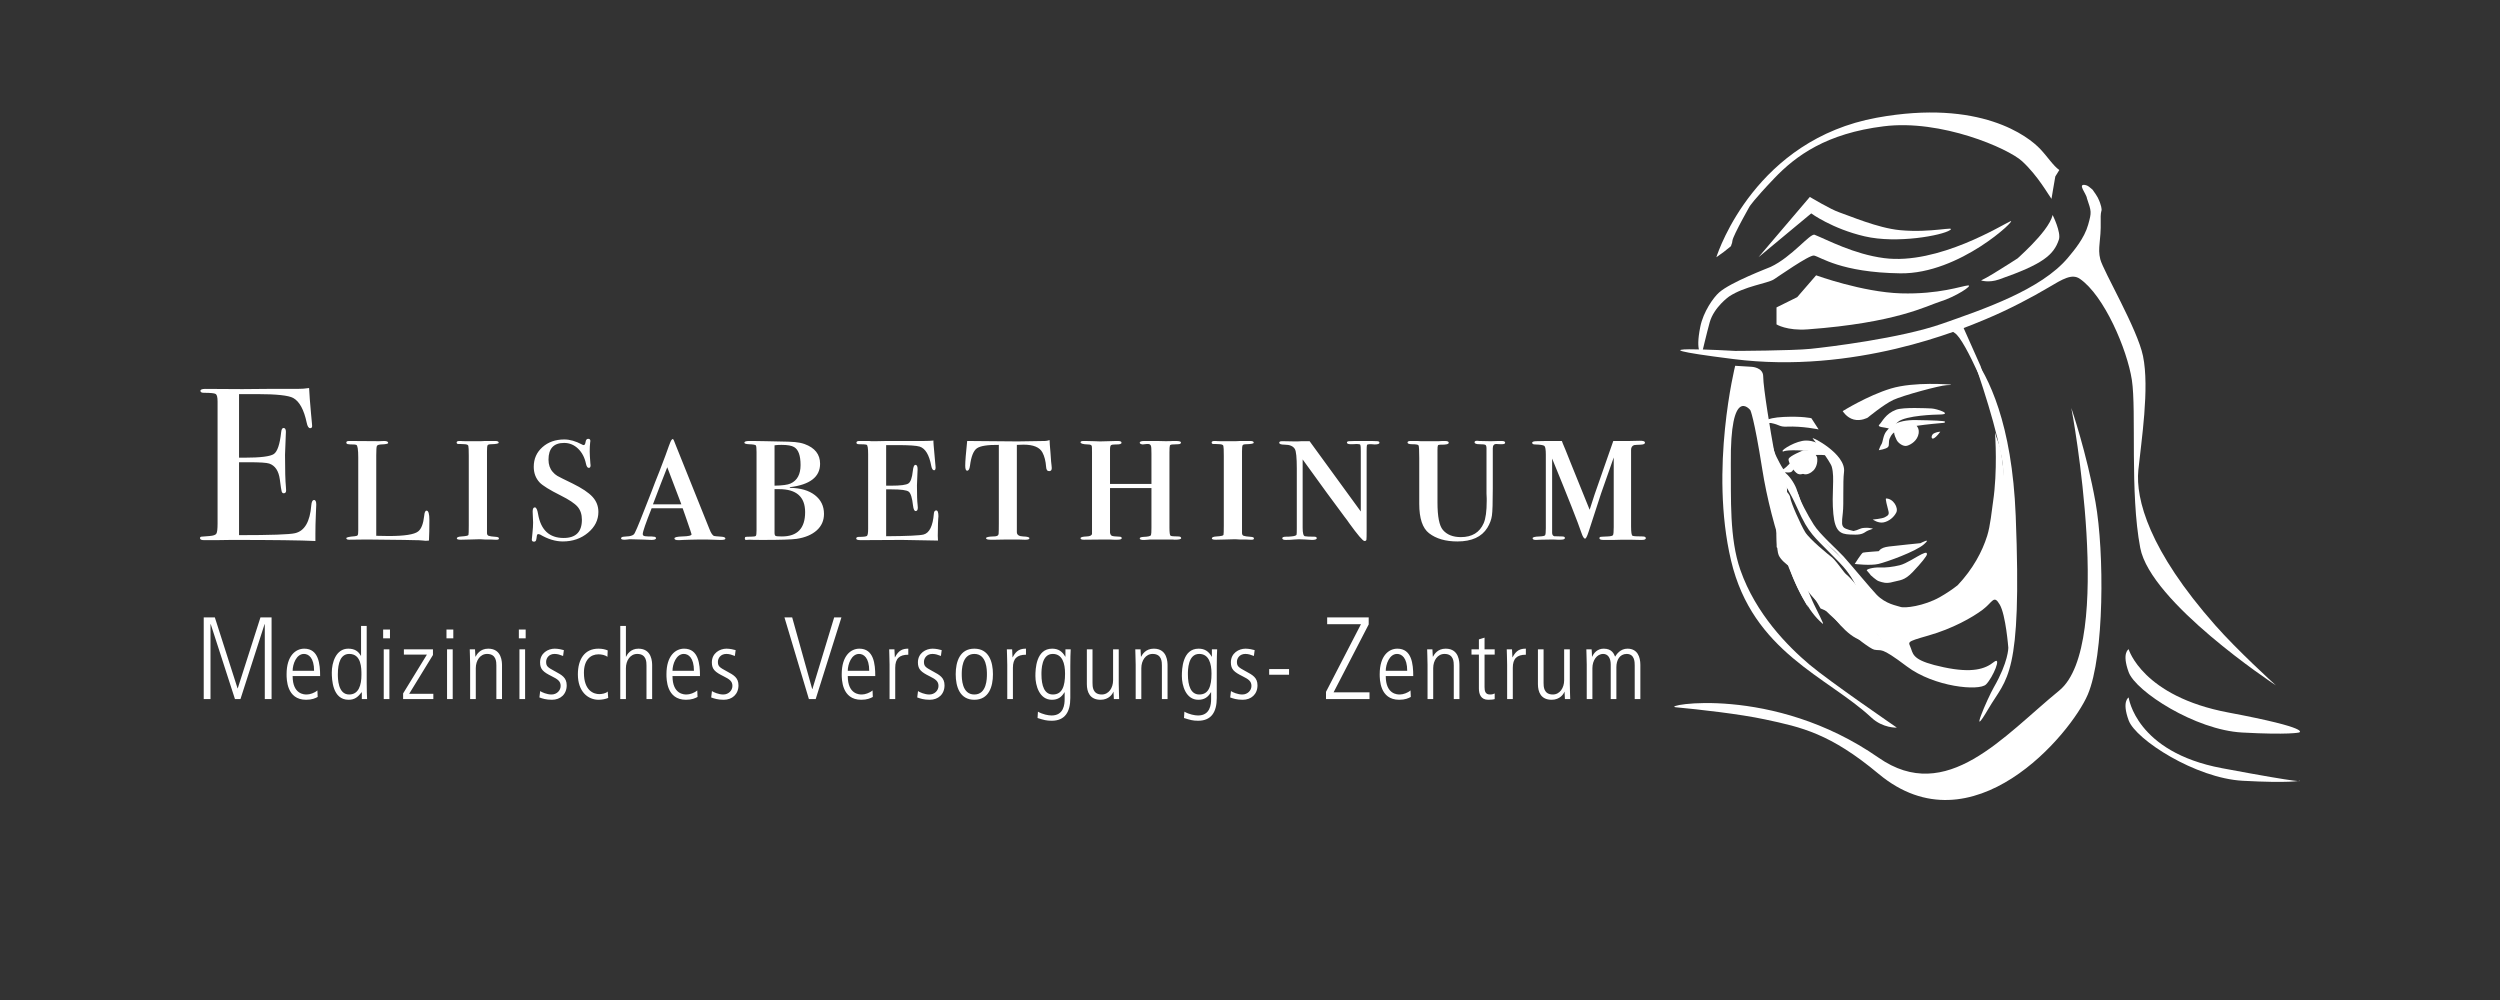 <?xml version="1.0" encoding="UTF-8"?> <svg xmlns="http://www.w3.org/2000/svg" width="200" height="80" viewBox="0 0 200 80" fill="none"><rect x="0" y="0" width="200" height="80" fill="#333333" stroke="none"/><path d="M160.243 41.85C160.189 42.07 160.13 42.291 160.05 42.507C159.81 43.646 159.51 44.859 158.888 45.858C156.283 50.002 152.603 49.739 151.248 49.277C150.577 49.048 149.853 47.91 148.984 46.797C148.955 46.722 148.664 46.414 148.652 46.388C148.553 46.154 147.016 44.263 146.732 44.041C146.446 43.814 145.111 42.613 144.692 41.997C144.313 41.448 144.055 41.004 143.888 40.602C143.848 40.502 143.695 40.181 143.536 39.866C143.377 39.551 143.205 39.24 143.132 39.161C142.964 38.84 142.82 38.591 142.726 38.431V38.423C142.527 38.203 142.321 37.976 142.148 37.72C142.035 37.559 141.856 37.424 141.75 37.13C141.75 37.117 141.743 37.109 141.737 37.09C141.411 36.004 141.185 34.295 141.159 34.088C141.226 34.241 141.703 35.334 141.948 36.118C142.029 36.379 142.187 36.702 142.367 37.03C142.414 37.109 142.453 37.19 142.5 37.271C142.619 37.478 142.74 37.673 142.851 37.84C142.86 37.847 142.86 37.855 142.866 37.861C143.218 38.156 143.637 38.773 143.783 39.309C143.969 40.013 144.612 41.205 145.098 41.97C145.582 42.742 146.938 43.927 147.475 44.51C148.006 45.093 149.713 47.145 150.119 47.566C150.869 48.344 151.773 48.451 152.012 48.545C152.364 48.686 153.924 48.48 155.18 47.775C155.724 47.466 156.198 47.145 156.615 46.816C157.837 45.522 158.581 44.122 158.974 42.868C159.232 42.045 159.339 40.843 159.445 40.133C159.81 37.673 159.623 34.905 159.596 34.59C159.697 35.026 159.99 35.614 160.069 36.031C160.063 36.145 160.136 36.501 160.136 36.501C160.136 36.501 160.681 39.951 160.243 41.85" fill="white"></path><path d="M146.454 36.309C146.454 36.309 145.228 36.083 143.936 36.031C142.461 35.97 142.683 36.228 142.605 36.083C142.545 35.973 143.686 35.248 144.484 35.244C145.701 35.236 146.454 36.309 146.454 36.309" fill="white"></path><path d="M145.272 36.397H145.259C145.305 36.464 145.366 36.547 145.372 36.608C145.439 37.054 145.265 37.445 145.079 37.634C144.893 37.824 144.535 38.041 144.243 37.904C144.083 37.83 143.81 37.498 143.65 37.234C143.531 37.476 143.418 37.732 143.238 37.778C143.071 37.824 142.845 37.785 142.693 37.763C142.646 37.673 142.65 37.665 142.603 37.574C143.028 37.339 143.391 36.789 143.804 36.48C144.249 36.14 144.78 36.004 145.305 36.019H145.338C145.605 36.034 146.063 36.041 146.395 36.162C146.495 36.199 146.588 36.252 146.655 36.312C146.655 36.321 146.661 36.321 146.661 36.321C146.669 36.328 146.675 36.336 146.682 36.343H146.69C146.768 36.419 146.847 36.486 146.935 36.547C146.475 36.449 145.864 36.367 145.272 36.397" fill="white"></path><path d="M146.417 49.014C146.417 49.014 147.767 50.97 148.925 51.221C150.084 51.474 150.786 51.456 150.786 51.456C150.786 51.456 149.649 50.055 149.389 49.563C149.128 49.071 148.557 47.306 148.451 47.074C148.346 46.843 146.87 44.832 146.58 44.608C146.289 44.382 144.756 43.139 144.409 42.561C144.059 41.983 143.277 40.246 143.219 39.81C143.162 39.377 142.408 38.885 142.293 38.914C142.176 38.944 141.973 43.684 142.293 44.41C142.611 45.136 144.027 45.86 144.027 45.86L145.642 48.675L146.417 49.014Z" fill="white"></path><path d="M144.289 36.019C144.289 36.019 144.93 35.972 144.996 36.463C145.06 36.954 144.882 37.391 144.689 37.601C144.495 37.807 144.118 38.049 143.817 37.903C143.517 37.757 143.031 36.971 143.089 36.72C143.148 36.469 144.289 36.019 144.289 36.019" fill="white"></path><path d="M155.225 34.534C155.225 34.534 154.94 34.946 154.703 35.066C154.465 35.187 154.477 34.789 154.716 34.668C154.952 34.545 155.225 34.534 155.225 34.534" fill="white"></path><path d="M160.217 36.916C160.217 36.916 160.102 35.875 160.593 37.089C161.081 38.303 161.104 42.789 159.681 45.934C158.258 49.081 155.525 49.968 154.697 50.319C153.867 50.669 152.911 51.017 151.93 50.969C150.95 50.923 149.131 48.64 148.874 47.847C148.617 47.055 148.267 46.355 147.706 45.628C147.146 44.901 145.601 43.512 144.997 42.765C144.586 42.257 144.297 41.794 143.739 40.553C143.225 39.408 142.758 38.721 142.758 38.721C142.748 38.703 142.414 38.109 142.758 38.2C143.109 38.291 143.78 39.122 143.966 39.822C144.154 40.522 144.802 41.708 145.293 42.475C145.78 43.241 147.146 44.422 147.685 45.009C148.223 45.592 149.943 47.639 150.351 48.057C151.104 48.832 152.018 48.935 152.261 49.032C152.618 49.17 154.19 48.966 155.453 48.261C158.919 46.327 159.563 43.978 160.006 42.091C160.448 40.214 160.22 36.955 160.217 36.916ZM153.719 44.342C154.11 44.154 154.156 44.206 154.156 44.342C154.155 44.472 153.707 45.037 153.022 45.757C152.335 46.475 151.984 46.402 151.455 46.551C150.889 46.715 150.622 46.596 150.299 46.494C150.11 46.436 149.664 46.023 149.664 46.023C149.657 46.013 149.513 45.816 149.352 45.646C149.257 45.544 149.855 45.378 150.359 45.398C150.861 45.422 151.434 45.352 151.973 45.221C152.513 45.089 153.331 44.526 153.719 44.342ZM153.641 43.453C153.641 43.453 154.578 42.955 153.923 43.538C153.268 44.122 150.928 44.962 150.274 45.116C149.622 45.269 148.388 45.117 148.379 45.116C148.387 45.103 148.918 44.253 149.036 44.212C149.151 44.175 150.285 44.096 150.302 44.094C150.302 44.095 150.305 44.093 150.35 44.037C150.502 43.849 150.766 43.765 151.116 43.721C151.77 43.641 153.625 43.455 153.641 43.453ZM145.018 35.073C144.84 34.866 147.708 36.308 147.521 37.76C147.415 38.582 147.511 40.308 147.428 41.005C147.318 41.914 147.356 42.019 147.487 42.181C147.616 42.343 148.286 42.482 148.286 42.482C148.698 42.397 148.781 42.252 149.14 42.23C149.499 42.207 149.563 42.245 149.783 42.276C149.963 42.303 149.5 42.374 149.254 42.546C148.943 42.764 148.683 42.797 147.961 42.759C147.252 42.719 146.804 42.541 146.668 41.119C146.51 39.445 146.794 38.25 146.544 37.346C146.429 36.917 145.04 35.102 145.018 35.073ZM150.884 39.878C151.464 39.878 151.895 40.625 151.702 41.003C151.508 41.382 151.122 41.704 150.686 41.792C150.255 41.879 149.827 41.566 149.824 41.563C149.842 41.562 150.554 41.501 150.786 41.381C151.081 41.225 151.15 41.152 151.063 40.833C150.976 40.511 150.814 39.879 150.884 39.878ZM151.239 34.833C151.232 34.953 151.217 35.047 151.216 35.053C151.216 35.047 151.217 34.962 151.239 34.833ZM151.695 32.777C152.263 32.565 154.127 32.658 154.534 32.678C154.94 32.7 156.326 33.157 155.112 33.164C154.878 33.165 152.474 33.228 151.845 33.744C151.422 34.091 151.284 34.561 151.239 34.833C151.25 34.619 151.234 34.319 151.058 34.264C150.78 34.179 150.123 34.18 150.352 33.967C150.579 33.749 150.825 33.103 151.695 32.777Z" fill="white"></path><path d="M147.416 32.889C147.416 32.889 147.726 33.414 148.302 33.563C148.875 33.714 149.416 33.412 149.416 33.412C149.416 33.412 150.695 32.356 151.46 31.995C152.226 31.635 155.204 30.83 155.726 30.815C156.247 30.801 156.041 30.766 156.041 30.766C156.041 30.766 153.145 30.515 151.271 31.082C149.398 31.651 147.416 32.889 147.416 32.889" fill="white"></path><path d="M145.491 34.354C145.491 34.354 144.192 34.078 142.947 34.131C142.338 34.156 142.406 33.988 141.701 33.845C141.326 33.768 140.518 34.269 140.705 34.053C140.891 33.835 141.154 33.425 142.71 33.354C144.213 33.287 144.911 33.458 144.911 33.458" fill="white"></path><path d="M155.291 33.847C155.084 33.862 154.158 33.946 153.329 34.066C153.441 34.191 153.533 34.383 153.495 34.657C153.408 35.256 152.866 35.576 152.563 35.661C152.259 35.752 151.844 35.435 151.734 35.205C151.658 35.047 151.536 34.796 151.527 34.594C151.352 34.726 151.271 34.872 151.187 35.047C151.043 35.351 151.183 35.609 151.037 35.766C150.894 35.926 150.305 36.017 150.305 36.017C150.305 36.017 150.417 35.671 150.52 35.533C150.622 35.395 150.654 34.811 150.901 34.516C151.147 34.22 151.601 33.577 153.302 33.606C154.666 33.626 155.599 33.665 155.599 33.734C155.599 33.803 155.62 33.828 155.291 33.847" fill="white"></path><path d="M161.257 41.259C160.964 33.864 159.078 30.119 157.719 28.298C160.392 35.993 161.862 41.877 159.018 46.376C156.386 50.542 152.773 50.432 151.4 49.969C150.2 49.565 147.984 45.529 147.231 45.758C146.201 46.073 150.51 51.184 150.51 51.184C150.51 51.184 149.06 50.568 146.037 47.682C143.55 45.307 143.025 38.871 142.633 39.005C142.549 39.034 142.414 38.226 142.331 39.097C142.152 40.957 142.093 42.485 142.134 43.782C142.706 44.079 142.976 44.856 143.171 45.45C143.523 46.544 144.034 47.575 144.632 48.56C144.332 47.498 144.301 46.808 144.376 46.927C145.363 48.515 149.318 51.836 149.942 51.975C150.568 52.112 150.365 51.666 152.549 53.314C154.734 54.961 158.33 55.303 158.882 54.755C159.432 54.207 160.186 52.42 159.499 52.97C158.813 53.518 157.784 53.865 155.501 53.382C153.221 52.901 153.069 52.468 152.892 51.914C152.702 51.326 152.358 51.391 154.279 50.841C156.202 50.293 157.784 49.399 158.607 48.782C159.432 48.163 159.499 47.544 159.98 48.369C160.463 49.192 160.666 51.824 160.666 51.824C160.666 51.824 160.673 52.958 159.508 54.981C158.982 55.895 157.448 59.478 159.087 56.678C160.542 54.195 161.77 54.234 161.257 41.259" fill="white"></path><path d="M170.292 51.938C170.292 51.938 171.397 55.707 178.262 57C185.128 58.295 183.918 58.602 183.918 58.602C183.918 58.602 183.109 58.806 179.372 58.602C175.637 58.4 170.859 55.319 170.292 53.77C169.726 52.22 170.292 51.938 170.292 51.938" fill="white"></path><path d="M159.45 32.64C159.45 32.64 157.271 27.183 156.373 26.636C155.476 26.09 156.93 25.886 156.93 25.886L158.451 29.3L159.45 32.64Z" fill="white"></path><path d="M165.704 32.64C165.769 32.836 169.193 51.608 164.736 55.247C160.279 58.886 155.732 64.409 150.29 60.618C141.797 54.704 132.76 56.456 134.064 56.581C135.92 56.755 139.162 57.116 141.201 57.553C144.144 58.182 146.41 58.674 150.29 61.91C157.791 68.163 165.689 58.69 167.02 55.572C168.353 52.454 168.351 44.166 167.643 40.188C166.931 36.214 165.704 32.64 165.704 32.64" fill="white"></path><path d="M136.775 25.791C137.115 24.569 138.329 23.718 138.329 23.718C139.572 22.895 141.373 22.679 141.897 22.358C142.187 22.18 144.754 20.37 145.122 20.444C145.632 20.546 147.261 21.801 152.022 21.867C156.782 21.936 161.427 17.453 160.845 17.694C160.262 17.935 155.061 21.217 150.723 20.649C148.307 20.333 146.198 19.192 145.17 18.782C144.814 18.64 143.343 20.565 141.647 21.354C141.475 21.434 138.443 22.578 137.525 23.401C137.076 23.798 136.265 24.938 136.024 26.14C135.601 28.235 136.148 28.298 136.148 28.298C136.148 28.298 136.551 26.597 136.775 25.791" fill="white"></path><path d="M163.232 11.936C162.274 10.908 158.413 7.906 150.142 9.417C140.515 11.175 137.507 19.96 137.308 20.579C137.713 20.308 138.101 20.009 138.476 19.694C138.593 19.302 138.554 19.56 138.595 19.249C138.65 18.811 140.192 16.12 139.969 16.515C139.969 16.515 140.266 16.022 141.938 14.27C143.678 12.446 146.121 10.67 150.702 10.103C155.289 9.529 160.643 11.868 161.761 12.891C163.036 14.058 163.892 15.62 164.118 15.907C164.048 16.36 164.408 14.147 164.424 14.119C164.532 13.947 164.643 13.776 164.745 13.601C164.268 13.274 163.801 12.537 163.232 11.936" fill="white"></path><path d="M177.222 50.023C171.916 44.017 170.842 39.929 171.067 37.614C171.302 35.302 171.973 31.049 171.441 28.486C170.999 26.322 168.256 21.668 168.023 20.742C167.789 19.822 168.096 19.301 168.056 17.658C168.04 17.08 168.09 16.972 168.125 16.826C168.137 16.781 168.138 16.436 167.814 15.792C167.756 15.671 167.614 15.473 167.403 15.172C167.194 15.009 167.073 14.863 166.881 14.815C166.114 14.629 166.921 15.501 166.954 15.864C167.318 16.933 167.338 16.961 167.052 17.977C166.751 19.056 165.934 20.024 165.433 20.622C163.29 23.178 158.674 24.74 155.355 25.903C152.039 27.063 146.272 27.762 144.832 27.908C143.397 28.055 138.818 28.073 138.818 28.073C138.818 28.073 129.006 27.509 138.691 28.727C148.377 29.952 156.894 26.359 158.831 25.547C160.77 24.74 162.653 23.725 163.842 23.02C165.03 22.316 165.754 21.872 166.388 22.304C168.322 23.637 170.171 27.933 170.551 30.408C170.924 32.891 170.38 39.422 171.22 43.833C172.047 48.175 181.77 54.635 182.075 54.833C181.889 54.668 178.978 52.017 177.222 50.023" fill="white"></path><path d="M138.814 29.263C138.814 29.263 136.748 37.508 138.483 44.84C140.216 52.173 146.208 54.142 149.714 57.41C150.637 58.271 151.749 58.21 151.749 58.21C151.749 58.21 146.362 54.519 144.768 53.175C143.02 51.701 140.46 49.111 139.229 45.596C138.34 43.058 138.492 39.849 138.465 37.144C138.398 30.683 140.028 32.816 140.028 32.816C140.028 32.816 140.322 33.368 140.981 37.537C141.707 42.141 143.613 47.806 145.543 49.65C146.017 50.104 145.978 50.102 145.115 48.336C145.115 48.336 144.4 46.865 143.84 44.92C142.865 41.526 142.952 38.464 142.952 38.464C142.952 38.464 142.195 37.537 141.933 36.109C141.669 34.685 141.056 31.013 141.056 30.114C141.056 29.379 140.124 29.343 140.124 29.343L138.814 29.263Z" fill="white"></path><path d="M143.775 23.773L145.288 22.026C145.288 22.026 149.001 23.375 152.063 23.468C155.13 23.559 156.973 22.868 157.438 22.835C157.899 22.799 156.443 23.749 155.195 24.133C154.17 24.448 151.722 25.827 144.607 26.35C142.948 26.472 142.121 25.951 142.121 25.951V24.593L143.775 23.773Z" fill="white"></path><path d="M170.293 55.798C170.293 55.798 170.854 60.159 177.753 61.454C184.65 62.749 183.982 62.462 183.982 62.462C183.982 62.462 183.17 62.666 179.416 62.462C175.663 62.258 170.863 59.179 170.293 57.631C169.725 56.08 170.293 55.798 170.293 55.798" fill="white"></path><path d="M164.212 17.202C163.875 18.617 161.02 20.971 161.362 20.727C162.381 20 159.435 22.002 158.488 22.434C158.488 22.434 159.093 22.645 159.919 22.358C163.407 21.142 164.297 20.413 164.712 19.166C164.902 18.587 164.212 17.202 164.212 17.202" fill="white"></path><path d="M140.677 20.579L144.899 17.072C144.899 17.072 146.566 18.299 149.168 18.906C151.769 19.514 155.374 18.832 155.995 18.412C156.526 18.053 154.524 18.654 151.987 18.412C150.214 18.242 147.926 17.248 147.139 16.986C146.453 16.756 144.787 15.754 144.787 15.754L140.677 20.579Z" fill="white"></path><path fill-rule="evenodd" clip-rule="evenodd" d="M16.298 55.927H16.84V49.934H16.859L18.797 55.927H19.237L21.165 49.934H21.183V55.927H21.726V49.391H20.837L19.021 55.066H19.003L17.187 49.391H16.298V55.927ZM64.712 55.927H65.255L67.314 49.391H66.734L64.993 55.122H64.975L63.374 49.391H62.756L64.712 55.927ZM109.561 55.927H106.08V55.347L108.878 49.934H106.173V49.391H109.496V49.953L106.688 55.384H109.561V55.927Z" fill="white"></path><path fill-rule="evenodd" clip-rule="evenodd" d="M25.301 40.365C25.301 40.411 25.289 40.694 25.266 41.215C25.243 41.736 25.232 42.234 25.232 42.708V43.281C24.098 43.223 21.854 43.194 18.499 43.194C18.094 43.194 17.695 43.2 17.301 43.212H16.503H16.33C16.11 43.212 16 43.16 16 43.055C16 42.986 16.035 42.946 16.104 42.934C16.139 42.934 16.359 42.916 16.764 42.882C17.064 42.859 17.247 42.795 17.31 42.691C17.374 42.587 17.406 42.315 17.406 41.875V32.119C17.406 31.783 17.356 31.583 17.258 31.52C17.16 31.456 16.845 31.424 16.312 31.424C16.127 31.424 16.035 31.372 16.035 31.268C16.035 31.164 16.162 31.112 16.416 31.112L19.384 31.129C19.488 31.129 20.142 31.123 21.345 31.112H23.774C24.121 31.112 24.439 31.088 24.728 31.042C24.751 31.54 24.803 32.228 24.884 33.108L24.954 33.855C24.965 33.912 24.971 33.988 24.971 34.08C24.971 34.196 24.919 34.254 24.815 34.254C24.688 34.254 24.595 34.109 24.537 33.82C24.318 32.778 23.959 32.119 23.462 31.841C23.091 31.633 22.12 31.528 20.546 31.528H19.123V36.615H19.54C20.836 36.615 21.625 36.516 21.909 36.32C22.192 36.123 22.386 35.55 22.49 34.601C22.513 34.358 22.577 34.236 22.681 34.236C22.808 34.236 22.872 34.341 22.872 34.549C22.872 34.757 22.86 35.064 22.837 35.469C22.814 35.874 22.802 36.181 22.802 36.389C22.802 37.627 22.825 38.478 22.872 38.941C22.883 39.057 22.889 39.155 22.889 39.236C22.889 39.387 22.825 39.462 22.698 39.462C22.617 39.462 22.562 39.413 22.533 39.314C22.504 39.216 22.455 38.895 22.386 38.351C22.293 37.668 22.01 37.246 21.535 37.084C21.327 37.014 20.784 36.979 19.904 36.979H19.123V42.812C21.669 42.812 23.161 42.76 23.6 42.656C24.364 42.483 24.798 41.742 24.902 40.434C24.925 40.145 25 40 25.127 40C25.243 40 25.301 40.122 25.301 40.365ZM29.336 50.075H28.884V52.463H28.868C28.666 52.096 28.369 51.893 27.862 51.893C26.864 51.893 26.544 53.032 26.544 53.789C26.544 54.343 26.591 55.982 27.886 55.982C28.385 55.982 28.634 55.756 28.931 55.381H28.946V55.927H29.368C29.352 55.584 29.336 55.233 29.336 54.608V50.075ZM24.339 51.893C25.493 51.893 25.61 53.118 25.61 54.086H23.411C23.411 55.56 24.355 55.56 24.534 55.56C24.791 55.56 25.166 55.436 25.392 55.233L25.415 55.756C25.228 55.857 24.963 55.982 24.487 55.982C22.927 55.982 22.927 54.335 22.927 53.938C22.927 52.439 23.668 51.893 24.339 51.893ZM24.316 52.314C23.7 52.314 23.411 53.149 23.411 53.664H25.127C25.127 52.611 24.682 52.314 24.316 52.314ZM27.94 52.314C27.262 52.314 27.028 53.017 27.028 53.938C27.028 54.265 27.028 55.56 27.933 55.56C28.705 55.56 28.915 54.796 28.915 53.984C28.915 53.454 28.915 52.314 27.94 52.314ZM30.699 55.927H31.151V51.948H30.699V55.927ZM31.198 51.066H30.652V50.364H31.198V51.066ZM32.249 55.927H34.667V55.506H32.733L34.636 52.4V51.948H32.311V52.369H34.152L32.249 55.475V55.927ZM36.217 55.927H35.764V51.948H36.217V55.927ZM35.718 51.066H36.264V50.364H35.718V51.066ZM38.063 55.927H37.611V53.181C37.611 52.933 37.602 52.688 37.594 52.443L37.594 52.443L37.594 52.442L37.594 52.442L37.594 52.442L37.594 52.442L37.594 52.442L37.594 52.441L37.594 52.441L37.594 52.441L37.594 52.441L37.594 52.441L37.594 52.44L37.594 52.44L37.594 52.44L37.594 52.44L37.594 52.44L37.594 52.439L37.594 52.439L37.594 52.439L37.594 52.439L37.594 52.439L37.594 52.438L37.594 52.438L37.594 52.438L37.594 52.438L37.594 52.438L37.594 52.437L37.594 52.437L37.594 52.437L37.594 52.437L37.594 52.436L37.594 52.436L37.594 52.436C37.588 52.274 37.583 52.111 37.58 51.948H38.001C38.016 52.127 38.024 52.244 38.032 52.533H38.047C38.141 52.361 38.398 51.893 39.061 51.893C40.161 51.893 40.161 52.993 40.161 53.259V55.927H39.709V53.243C39.709 52.97 39.709 52.314 38.968 52.314C38.414 52.314 38.063 52.837 38.063 53.454V55.927ZM41.555 55.927H42.008V51.948H41.555V55.927ZM42.054 51.066H41.508V50.364H42.054V51.066ZM45.109 52.01C44.961 51.963 44.642 51.893 44.376 51.893C43.846 51.893 43.206 52.244 43.206 52.993C43.206 53.555 43.472 53.766 44.142 54.101C44.61 54.335 44.852 54.492 44.852 54.874C44.852 55.233 44.548 55.56 44.119 55.56C43.752 55.56 43.347 55.381 43.214 55.287L43.152 55.795C43.386 55.88 43.667 55.982 44.158 55.982C44.829 55.982 45.336 55.545 45.336 54.827C45.336 54.211 44.946 54 44.43 53.721L44.368 53.688C43.83 53.391 43.69 53.313 43.69 52.946C43.69 52.666 43.901 52.314 44.368 52.314C44.616 52.314 44.806 52.387 45.021 52.468L45.047 52.478L45.109 52.01ZM47.876 51.893C48.196 51.893 48.43 51.955 48.617 52.033L48.594 52.548C48.414 52.4 48.11 52.346 47.876 52.346C47.268 52.346 46.714 52.767 46.714 53.82C46.714 55.28 47.517 55.529 47.946 55.529C48.126 55.529 48.485 55.475 48.617 55.319L48.656 55.834C48.461 55.919 48.165 55.982 47.884 55.982C47.034 55.982 46.23 55.326 46.23 53.953C46.23 52.736 46.769 51.893 47.876 51.893ZM49.621 55.927H50.073V53.454C50.073 52.837 50.424 52.314 50.978 52.314C51.719 52.314 51.719 52.97 51.719 53.243V55.927H52.172V53.259C52.172 52.993 52.172 51.893 51.072 51.893C50.44 51.893 50.167 52.361 50.089 52.533H50.073V50.075H49.621V55.927ZM54.728 51.893C55.882 51.893 55.999 53.118 55.999 54.086H53.8C53.8 55.56 54.743 55.56 54.923 55.56C55.18 55.56 55.554 55.436 55.781 55.233L55.804 55.756C55.617 55.857 55.352 55.982 54.876 55.982C53.316 55.982 53.316 54.335 53.316 53.938C53.316 52.439 54.057 51.893 54.728 51.893ZM53.8 53.664C53.8 53.149 54.088 52.314 54.704 52.314C55.071 52.314 55.515 52.611 55.515 53.664H53.8ZM58.118 51.893C58.383 51.893 58.703 51.963 58.851 52.01L58.789 52.478L58.763 52.468C58.548 52.387 58.358 52.314 58.111 52.314C57.642 52.314 57.432 52.666 57.432 52.946C57.432 53.313 57.572 53.391 58.111 53.688L58.172 53.721C58.688 54 59.078 54.211 59.078 54.827C59.078 55.545 58.571 55.982 57.9 55.982C57.408 55.982 57.128 55.88 56.894 55.795L56.956 55.287C57.089 55.381 57.494 55.56 57.861 55.56C58.29 55.56 58.594 55.233 58.594 54.874C58.594 54.492 58.352 54.335 57.884 54.101C57.214 53.766 56.948 53.555 56.948 52.993C56.948 52.244 57.588 51.893 58.118 51.893ZM70.021 54.086C70.021 53.118 69.904 51.893 68.75 51.893C68.079 51.893 67.338 52.439 67.338 53.938C67.338 54.335 67.338 55.982 68.898 55.982C69.374 55.982 69.639 55.857 69.826 55.756L69.803 55.233C69.576 55.436 69.202 55.56 68.945 55.56C68.765 55.56 67.822 55.56 67.822 54.086H70.021ZM68.726 52.314C68.11 52.314 67.822 53.149 67.822 53.664H69.537C69.537 52.611 69.093 52.314 68.726 52.314ZM71.165 55.927H71.618V53.422C71.618 52.689 71.945 52.377 72.663 52.377V51.893C72.226 51.893 71.891 52.01 71.602 52.58H71.587C71.584 52.525 71.58 52.463 71.577 52.395C71.569 52.26 71.561 52.104 71.555 51.948H71.134C71.137 52.114 71.143 52.278 71.148 52.443C71.157 52.688 71.165 52.933 71.165 53.181V55.927ZM74.603 51.893C74.868 51.893 75.188 51.963 75.336 52.01L75.273 52.478L75.248 52.468C75.032 52.387 74.843 52.314 74.595 52.314C74.127 52.314 73.916 52.666 73.916 52.946C73.916 53.313 74.057 53.391 74.595 53.688L74.656 53.721C75.172 54 75.562 54.211 75.562 54.827C75.562 55.545 75.055 55.982 74.384 55.982C73.893 55.982 73.612 55.88 73.378 55.795L73.441 55.287C73.573 55.381 73.979 55.56 74.345 55.56C74.774 55.56 75.079 55.233 75.079 54.874C75.079 54.492 74.837 54.335 74.369 54.101C73.698 53.766 73.433 53.555 73.433 52.993C73.433 52.244 74.072 51.893 74.603 51.893ZM77.947 55.56C76.94 55.56 76.94 54.257 76.94 53.938C76.94 53.617 76.94 52.314 77.947 52.314C78.953 52.314 78.953 53.617 78.953 53.938C78.953 54.257 78.953 55.56 77.947 55.56ZM79.436 53.938C79.436 54.936 79.109 55.982 77.947 55.982C76.784 55.982 76.457 54.936 76.457 53.938C76.457 52.939 76.784 51.893 77.947 51.893C79.109 51.893 79.436 52.939 79.436 53.938ZM80.581 55.927H81.033V53.422C81.033 52.689 81.361 52.377 82.078 52.377V51.893C81.641 51.893 81.306 52.01 81.017 52.58H81.002L80.999 52.522L80.992 52.398L80.992 52.395L80.992 52.394C80.984 52.259 80.976 52.103 80.971 51.948H80.549C80.553 52.114 80.558 52.278 80.564 52.443V52.443V52.444V52.444V52.444V52.444V52.445V52.445V52.445V52.446V52.446V52.446V52.447V52.447V52.447V52.447V52.447V52.448V52.448V52.448V52.449V52.449V52.449V52.449V52.45V52.45V52.45V52.45V52.45V52.451V52.451V52.451C80.572 52.694 80.581 52.936 80.581 53.181V55.927ZM84.151 55.982C83.152 55.982 82.832 54.843 82.832 54.086C82.832 53.532 82.879 51.893 84.174 51.893C84.673 51.893 84.985 52.119 85.219 52.533H85.235V51.948H85.656C85.64 52.291 85.625 52.642 85.625 53.266V55.834C85.625 56.957 85.196 57.66 84.135 57.66C83.706 57.66 83.503 57.597 83.004 57.441L83.035 56.934C83.418 57.152 83.87 57.238 84.127 57.238C85.11 57.238 85.172 56.333 85.172 55.927V55.381H85.157C84.923 55.779 84.626 55.982 84.151 55.982ZM83.316 53.938C83.316 53.61 83.316 52.314 84.221 52.314C84.993 52.314 85.204 53.079 85.204 53.891C85.204 54.897 84.977 55.56 84.229 55.56C83.55 55.56 83.316 54.858 83.316 53.938ZM89.047 51.948H89.499V54.694C89.499 54.94 89.507 55.182 89.516 55.425V55.425V55.425V55.425V55.426V55.426V55.426V55.426V55.426V55.427V55.427V55.427V55.428V55.428V55.428V55.428V55.428V55.429V55.429V55.429V55.43V55.43V55.43V55.431V55.431V55.431V55.431V55.432V55.432C89.522 55.596 89.527 55.761 89.53 55.927H89.109C89.094 55.748 89.086 55.631 89.078 55.342H89.062C89.016 55.514 88.711 55.982 88.048 55.982C87.183 55.982 86.948 55.358 86.948 54.726V51.948H87.401V54.632C87.401 54.905 87.401 55.56 88.142 55.56C88.696 55.56 89.047 55.038 89.047 54.421V51.948ZM90.854 55.927H91.306V53.454C91.306 52.837 91.657 52.314 92.211 52.314C92.952 52.314 92.952 52.97 92.952 53.243V55.927H93.404V53.259C93.404 52.993 93.404 51.893 92.305 51.893C91.642 51.893 91.384 52.361 91.291 52.533H91.275C91.267 52.244 91.26 52.127 91.244 51.948H90.823C90.826 52.114 90.832 52.278 90.837 52.443V52.443V52.444V52.444V52.444V52.444V52.445V52.445V52.445V52.446V52.446V52.446V52.447V52.447V52.447V52.447V52.447V52.448V52.448V52.448V52.449V52.449V52.449V52.449V52.45V52.45V52.45V52.45C90.846 52.693 90.854 52.935 90.854 53.181V55.927ZM95.867 55.982C94.868 55.982 94.549 54.843 94.549 54.086C94.549 53.532 94.596 51.893 95.89 51.893C96.389 51.893 96.701 52.119 96.936 52.533H96.951V51.948H97.372C97.357 52.291 97.341 52.642 97.341 53.266V55.834C97.341 56.957 96.912 57.66 95.851 57.66C95.422 57.66 95.219 57.597 94.72 57.441L94.751 56.934C95.134 57.152 95.586 57.238 95.844 57.238C96.826 57.238 96.889 56.333 96.889 55.927V55.381H96.873C96.639 55.779 96.343 55.982 95.867 55.982ZM95.032 53.938C95.032 53.61 95.032 52.314 95.937 52.314C96.709 52.314 96.92 53.079 96.92 53.891C96.92 54.897 96.694 55.56 95.945 55.56C95.266 55.56 95.032 54.858 95.032 53.938ZM99.64 51.893C99.905 51.893 100.225 51.963 100.373 52.01L100.311 52.478L100.285 52.468C100.069 52.387 99.879 52.314 99.632 52.314C99.164 52.314 98.953 52.666 98.953 52.946C98.953 53.313 99.094 53.391 99.632 53.688L99.693 53.721C100.209 54 100.599 54.211 100.599 54.827C100.599 55.545 100.092 55.982 99.421 55.982C98.93 55.982 98.649 55.88 98.415 55.795L98.478 55.287C98.61 55.381 99.016 55.56 99.382 55.56C99.811 55.56 100.116 55.233 100.116 54.874C100.116 54.492 99.874 54.335 99.406 54.101C98.735 53.766 98.47 53.555 98.47 52.993C98.47 52.244 99.109 51.893 99.64 51.893ZM101.533 53.977H103.124V53.524H101.533V53.977ZM111.788 51.893C112.942 51.893 113.059 53.118 113.059 54.086H110.86C110.86 55.56 111.803 55.56 111.983 55.56C112.24 55.56 112.615 55.436 112.841 55.233L112.864 55.756C112.677 55.857 112.412 55.982 111.936 55.982C110.376 55.982 110.376 54.335 110.376 53.938C110.376 52.439 111.117 51.893 111.788 51.893ZM110.86 53.664C110.86 53.149 111.148 52.314 111.764 52.314C112.131 52.314 112.576 52.611 112.576 53.664H110.86ZM114.656 55.927H114.203V53.181C114.203 52.935 114.195 52.692 114.187 52.448V52.448V52.448V52.447V52.447V52.447V52.447V52.447V52.446V52.446V52.446V52.445V52.445V52.445V52.444V52.444V52.444V52.444V52.443V52.443C114.181 52.278 114.175 52.114 114.172 51.948H114.593C114.609 52.127 114.617 52.244 114.625 52.533H114.64C114.734 52.361 114.991 51.893 115.654 51.893C116.754 51.893 116.754 52.993 116.754 53.259V55.927H116.302V53.243C116.302 52.97 116.302 52.314 115.561 52.314C115.007 52.314 114.656 52.837 114.656 53.454V55.927ZM118.312 51.152V51.948H117.719V52.369H118.312V55.084C118.312 55.529 118.468 55.982 119.053 55.982C119.263 55.982 119.466 55.966 119.575 55.927V55.475L119.551 55.486C119.473 55.522 119.391 55.56 119.201 55.56C118.819 55.56 118.764 55.28 118.764 54.96V52.369H119.575V51.948H118.764V51.011L118.312 51.152ZM121.024 55.927H120.571V53.181C120.571 52.935 120.563 52.692 120.555 52.448V52.448V52.447V52.447V52.447V52.447V52.447V52.446V52.446V52.446V52.445V52.445V52.445V52.444V52.444V52.444V52.444V52.443V52.443C120.549 52.278 120.543 52.114 120.54 51.948H120.961C120.966 52.103 120.975 52.259 120.983 52.394L120.983 52.395L120.983 52.398C120.987 52.464 120.99 52.526 120.993 52.58H121.008C121.297 52.01 121.632 51.893 122.069 51.893V52.377C121.351 52.377 121.024 52.689 121.024 53.422V55.927ZM125.584 51.948H125.132V54.421C125.132 55.038 124.781 55.56 124.227 55.56C123.486 55.56 123.486 54.905 123.486 54.632V51.948H123.034V54.726C123.034 55.358 123.268 55.982 124.134 55.982C124.797 55.982 125.101 55.514 125.148 55.342H125.163C125.171 55.631 125.179 55.748 125.194 55.927H125.616C125.612 55.761 125.607 55.596 125.601 55.432V55.432V55.431V55.431V55.431V55.431V55.43V55.43V55.43V55.429V55.429V55.429V55.428V55.428V55.428V55.428V55.428V55.427C125.593 55.184 125.584 54.94 125.584 54.694V51.948ZM127.392 55.927H126.939V53.181C126.939 52.934 126.931 52.691 126.922 52.447V52.447V52.447V52.446V52.446V52.446V52.445V52.445V52.445V52.444V52.444V52.444V52.444V52.443V52.443C126.917 52.278 126.911 52.114 126.908 51.948H127.329C127.345 52.127 127.353 52.244 127.36 52.533H127.376C127.501 52.244 127.789 51.893 128.296 51.893C128.944 51.893 129.112 52.298 129.206 52.526L129.209 52.533C129.326 52.346 129.622 51.893 130.2 51.893C131.003 51.893 131.229 52.564 131.229 53.188V55.927H130.777V53.243C130.777 52.97 130.777 52.314 130.129 52.314C129.568 52.322 129.31 52.814 129.31 53.376V55.927H128.858V53.157C128.858 52.642 128.632 52.314 128.257 52.314C127.743 52.314 127.392 52.837 127.392 53.454V55.927ZM34.316 43.246C34.34 42.807 34.351 42.263 34.351 41.614C34.351 41.105 34.276 40.851 34.126 40.851C34.022 40.851 33.958 40.99 33.935 41.267C33.865 41.904 33.703 42.321 33.449 42.517C33.137 42.76 32.356 42.882 31.106 42.882C30.898 42.882 30.563 42.876 30.1 42.864V36.424C30.1 35.996 30.117 35.747 30.152 35.677C30.187 35.608 30.297 35.567 30.482 35.556C30.863 35.544 31.054 35.504 31.054 35.434C31.054 35.33 30.944 35.278 30.725 35.278C30.586 35.278 30.453 35.284 30.326 35.295L27.931 35.278C27.78 35.278 27.705 35.319 27.705 35.4C27.705 35.492 27.769 35.538 27.896 35.538C27.942 35.55 28.044 35.556 28.2 35.556C28.356 35.556 28.457 35.567 28.503 35.591C28.608 35.625 28.66 35.967 28.66 36.615V42.431C28.66 42.639 28.645 42.766 28.616 42.812C28.587 42.859 28.509 42.888 28.382 42.899C27.931 42.934 27.705 42.986 27.705 43.055C27.705 43.136 27.78 43.177 27.931 43.177L29.354 43.16L32.321 43.194L33.137 43.212C33.403 43.212 33.62 43.22 33.787 43.238C33.955 43.255 34.045 43.264 34.056 43.264C34.16 43.264 34.247 43.258 34.316 43.246ZM39.914 43.073C39.914 43.142 39.862 43.177 39.758 43.177H39.584L39.22 43.16H38.768C38.676 43.16 38.578 43.154 38.473 43.142H38.282C38.167 43.142 37.95 43.148 37.632 43.16C37.314 43.171 37.074 43.177 36.912 43.177H36.842C36.646 43.177 36.547 43.142 36.547 43.073C36.547 42.98 36.675 42.928 36.929 42.916C37.276 42.893 37.458 42.853 37.476 42.795C37.493 42.737 37.502 42.488 37.502 42.048V36.459C37.502 36.007 37.49 35.744 37.467 35.669C37.444 35.593 37.357 35.55 37.207 35.538L36.86 35.521H36.686C36.582 35.521 36.53 35.481 36.53 35.4C36.53 35.319 36.605 35.278 36.755 35.278H36.86C36.941 35.29 37.068 35.295 37.241 35.295H38.491C38.56 35.295 38.664 35.29 38.803 35.278H39.185H39.619C39.804 35.278 39.896 35.324 39.896 35.417C39.896 35.486 39.7 35.527 39.306 35.538C39.144 35.538 39.046 35.565 39.011 35.617C38.977 35.669 38.959 35.828 38.959 36.094V42.639C38.959 42.755 39.003 42.83 39.089 42.864C39.176 42.899 39.382 42.928 39.705 42.951C39.844 42.963 39.914 43.003 39.914 43.073ZM47.038 42.621C47.593 42.158 47.871 41.603 47.871 40.955C47.871 40.492 47.715 40.09 47.402 39.748C47.09 39.407 46.558 39.051 45.806 38.681C45.135 38.357 44.73 38.154 44.591 38.073C44.452 37.992 44.325 37.882 44.209 37.743C43.99 37.489 43.88 37.165 43.88 36.771C43.88 35.88 44.296 35.434 45.129 35.434C45.557 35.434 45.93 35.588 46.248 35.894C46.566 36.201 46.778 36.609 46.882 37.118C46.928 37.327 47.003 37.431 47.107 37.431C47.2 37.431 47.246 37.361 47.246 37.222C47.246 37.165 47.24 37.112 47.229 37.066C47.194 36.615 47.177 36.302 47.177 36.129C47.177 35.839 47.188 35.602 47.211 35.417C47.223 35.347 47.229 35.301 47.229 35.278C47.229 35.162 47.171 35.105 47.055 35.105C46.94 35.105 46.87 35.188 46.847 35.356C46.824 35.524 46.772 35.608 46.691 35.608C46.656 35.608 46.61 35.591 46.552 35.556C46.054 35.29 45.586 35.157 45.146 35.157C44.441 35.157 43.856 35.362 43.394 35.773C42.931 36.184 42.7 36.707 42.7 37.344C42.7 37.842 42.856 38.258 43.168 38.594C43.411 38.849 43.972 39.196 44.851 39.636C45.522 39.971 45.974 40.272 46.205 40.538C46.436 40.804 46.552 41.152 46.552 41.58C46.552 42.552 46.066 43.038 45.094 43.038C43.949 43.038 43.267 42.401 43.047 41.128C42.989 40.77 42.902 40.59 42.786 40.59C42.671 40.59 42.613 40.7 42.613 40.92C42.613 41.024 42.619 41.172 42.63 41.363C42.642 41.554 42.648 41.701 42.648 41.806C42.648 42.037 42.63 42.315 42.596 42.639C42.561 42.963 42.544 43.136 42.544 43.16C42.544 43.275 42.601 43.333 42.717 43.333C42.81 43.333 42.867 43.29 42.891 43.203C42.914 43.116 42.931 43.015 42.943 42.899C42.954 42.783 42.995 42.726 43.064 42.726C43.087 42.726 43.133 42.737 43.203 42.76C43.828 43.131 44.435 43.316 45.025 43.316C45.812 43.316 46.483 43.084 47.038 42.621ZM58.032 43.09C58.032 43.16 57.916 43.194 57.685 43.194H57.563L56.487 43.16H56.001C55.805 43.16 55.533 43.165 55.186 43.177L54.665 43.194L54.353 43.212H54.266C54.058 43.212 53.954 43.165 53.954 43.073C53.954 42.98 54.162 42.928 54.578 42.916C55.076 42.905 55.325 42.847 55.325 42.743C55.325 42.72 55.29 42.61 55.221 42.413C55.197 42.321 55.064 41.933 54.821 41.25L54.613 40.66H52.132C51.657 41.852 51.42 42.54 51.42 42.726C51.42 42.83 51.49 42.888 51.629 42.899L51.854 42.916H52.114L52.271 42.934C52.409 42.934 52.479 42.974 52.479 43.055C52.479 43.148 52.357 43.194 52.114 43.194C52.08 43.194 51.874 43.186 51.498 43.168C51.122 43.151 50.79 43.142 50.501 43.142H50.344L50.188 43.16L49.997 43.177H49.963C49.778 43.177 49.685 43.142 49.685 43.073C49.685 42.992 49.76 42.946 49.911 42.934C50.119 42.922 50.258 42.911 50.327 42.899C50.524 42.864 50.651 42.812 50.709 42.743C50.778 42.708 51.062 42.048 51.559 40.764C51.756 40.243 51.947 39.757 52.132 39.306C52.201 39.144 52.247 39.022 52.271 38.941C52.294 38.86 52.34 38.739 52.409 38.577C52.606 38.102 52.884 37.385 53.242 36.424L53.503 35.695L53.624 35.382C53.694 35.209 53.763 35.122 53.832 35.122C53.867 35.122 53.942 35.284 54.058 35.608C54.405 36.453 55.301 38.687 56.748 42.309C56.886 42.668 57.019 42.859 57.147 42.882C57.181 42.893 57.366 42.911 57.702 42.934C57.922 42.946 58.032 42.998 58.032 43.09ZM53.381 37.379L54.509 40.347H52.236C52.722 39.063 53.103 38.073 53.381 37.379ZM65.919 41.111C65.919 41.644 65.725 42.083 65.338 42.431C64.95 42.778 64.415 43.003 63.733 43.108C63.328 43.165 62.431 43.194 61.043 43.194C60.43 43.194 60.077 43.188 59.985 43.177H59.95L59.707 43.194C59.626 43.206 59.586 43.165 59.586 43.073C59.586 43.003 59.609 42.963 59.655 42.951C59.701 42.94 59.84 42.934 60.072 42.934C60.303 42.934 60.436 42.911 60.471 42.864C60.505 42.818 60.523 42.673 60.523 42.431V36.163C60.523 35.863 60.505 35.686 60.471 35.634C60.436 35.582 60.251 35.55 59.915 35.538C59.672 35.527 59.551 35.486 59.551 35.417C59.551 35.324 59.678 35.278 59.933 35.278H60.228C60.355 35.278 60.696 35.284 61.252 35.295L62.084 35.313C62.883 35.324 63.386 35.342 63.594 35.365C63.872 35.388 64.126 35.44 64.358 35.521C65.191 35.822 65.607 36.349 65.607 37.101C65.607 38.154 64.797 38.779 63.178 38.976L63.195 39.028C64.039 39.039 64.705 39.233 65.191 39.609C65.676 39.986 65.919 40.486 65.919 41.111ZM63.525 35.764C63.872 35.961 64.045 36.441 64.045 37.205C64.045 37.946 63.779 38.438 63.247 38.681C63.016 38.785 62.588 38.843 61.963 38.854V35.625L62.102 35.608C62.194 35.596 62.339 35.591 62.535 35.591C62.998 35.591 63.328 35.648 63.525 35.764ZM64.41 40.972C64.41 39.745 63.715 39.132 62.327 39.132H61.963V42.621C61.963 42.76 61.992 42.844 62.05 42.873C62.108 42.902 62.275 42.916 62.553 42.916C63.791 42.916 64.41 42.268 64.41 40.972ZM75.056 41.519C75.068 41.386 75.074 41.314 75.074 41.302C75.074 40.99 75.016 40.833 74.9 40.833C74.784 40.833 74.721 40.92 74.709 41.094C74.628 42.078 74.356 42.633 73.894 42.76C73.593 42.841 72.592 42.888 70.892 42.899V39.149H71.326C72.078 39.149 72.534 39.21 72.696 39.332C72.858 39.453 72.974 39.826 73.043 40.451C73.078 40.741 73.148 40.885 73.252 40.885C73.367 40.885 73.425 40.793 73.425 40.608C73.425 40.55 73.419 40.474 73.408 40.382C73.373 40.104 73.356 39.589 73.356 38.837C73.356 38.687 73.365 38.467 73.382 38.177C73.399 37.888 73.408 37.674 73.408 37.535C73.408 37.303 73.35 37.188 73.234 37.188C73.13 37.188 73.061 37.35 73.026 37.674C72.968 38.218 72.853 38.55 72.679 38.672C72.505 38.794 72.049 38.854 71.308 38.854H70.892V35.608H71.777C72.725 35.608 73.327 35.648 73.581 35.73C74.032 35.88 74.339 36.395 74.501 37.275C74.547 37.506 74.623 37.622 74.727 37.622C74.808 37.622 74.848 37.547 74.848 37.396C74.848 37.315 74.842 37.246 74.831 37.188C74.761 36.32 74.715 35.799 74.692 35.625L74.675 35.365V35.243C74.478 35.267 74.229 35.278 73.928 35.278H72.905H70.996C70.475 35.29 70.186 35.295 70.128 35.295H69.694L69.504 35.278H69.156H68.74C68.59 35.278 68.514 35.324 68.514 35.417C68.514 35.498 68.584 35.538 68.723 35.538C69.047 35.538 69.249 35.553 69.33 35.582C69.411 35.611 69.451 35.863 69.451 36.337V42.309C69.451 42.633 69.42 42.821 69.356 42.873C69.292 42.925 69.076 42.951 68.705 42.951C68.567 42.951 68.497 42.998 68.497 43.09C68.497 43.171 68.619 43.212 68.862 43.212L72.159 43.194L75.039 43.246C75.027 43.108 75.022 42.98 75.022 42.864L75.039 41.875C75.039 41.771 75.045 41.652 75.056 41.519ZM84.141 37.448C84.141 37.61 84.072 37.691 83.933 37.691C83.783 37.691 83.702 37.581 83.69 37.361C83.656 36.887 83.557 36.499 83.395 36.198C83.175 35.782 82.672 35.573 81.885 35.573C81.77 35.573 81.591 35.579 81.348 35.591V42.569C81.348 42.789 81.515 42.905 81.851 42.916C82.186 42.928 82.354 42.974 82.354 43.055C82.354 43.136 82.256 43.177 82.059 43.177H81.938C81.834 43.177 81.671 43.171 81.452 43.16H80.983H80.584C80.341 43.171 80.029 43.177 79.647 43.177H79.231C78.999 43.177 78.883 43.136 78.883 43.055C78.883 42.974 79.074 42.928 79.456 42.916C79.595 42.916 79.688 42.905 79.734 42.882C79.826 42.859 79.878 42.798 79.89 42.7C79.901 42.601 79.907 42.309 79.907 41.823V35.591C79.005 35.579 78.418 35.672 78.146 35.868C77.874 36.065 77.692 36.528 77.599 37.257C77.565 37.523 77.49 37.656 77.374 37.656C77.27 37.656 77.218 37.523 77.218 37.257C77.218 36.922 77.27 36.262 77.374 35.278L81.417 35.313C81.776 35.313 82.504 35.301 83.603 35.278C83.696 35.278 83.817 35.255 83.968 35.209L83.985 35.573L84.037 36.198L84.089 36.927L84.124 37.24C84.136 37.344 84.141 37.413 84.141 37.448ZM93.972 43.177C94.32 43.177 94.493 43.136 94.493 43.055C94.493 42.963 94.412 42.916 94.25 42.916C93.903 42.916 93.701 42.896 93.643 42.856C93.585 42.815 93.556 42.598 93.556 42.205V36.198C93.556 35.886 93.568 35.7 93.591 35.643C93.614 35.585 93.701 35.556 93.851 35.556C93.955 35.544 94.085 35.538 94.242 35.538C94.398 35.538 94.476 35.492 94.476 35.4C94.476 35.319 94.337 35.278 94.059 35.278H93.816C93.712 35.29 93.521 35.295 93.244 35.295C93.105 35.295 92.879 35.29 92.567 35.278H91.89H91.543C91.3 35.278 91.179 35.324 91.179 35.417C91.179 35.486 91.254 35.533 91.404 35.556L91.734 35.521C91.942 35.498 92.058 35.556 92.081 35.695C92.104 35.741 92.116 35.949 92.116 36.32V38.715H88.801V35.972C88.801 35.776 88.828 35.657 88.879 35.617C88.932 35.576 89.056 35.556 89.253 35.556C89.565 35.567 89.721 35.521 89.721 35.417C89.721 35.324 89.623 35.278 89.426 35.278H89.305C89.247 35.278 89.047 35.284 88.706 35.295C88.365 35.307 88.13 35.313 88.003 35.313C87.911 35.313 87.752 35.307 87.526 35.295C87.3 35.284 87.066 35.278 86.823 35.278H86.684C86.522 35.278 86.442 35.313 86.442 35.382C86.442 35.486 86.638 35.544 87.031 35.556C87.228 35.556 87.332 35.602 87.344 35.695C87.355 35.718 87.361 35.892 87.361 36.215V42.708C87.338 42.836 87.199 42.905 86.945 42.916C86.609 42.928 86.442 42.974 86.442 43.055C86.442 43.136 86.528 43.177 86.702 43.177L88.402 43.16C88.715 43.16 88.952 43.165 89.114 43.177H89.391C89.623 43.177 89.739 43.136 89.739 43.055C89.739 42.974 89.675 42.934 89.548 42.934C89.224 42.922 89.024 42.899 88.949 42.864C88.874 42.83 88.825 42.749 88.801 42.621V39.045H92.116V42.222C92.116 42.546 92.104 42.737 92.081 42.795C92.058 42.888 91.856 42.94 91.474 42.951C91.277 42.963 91.179 43.003 91.179 43.073C91.179 43.165 91.306 43.206 91.561 43.194L91.838 43.177C91.896 43.165 92.023 43.16 92.22 43.16H93.504H93.799C93.903 43.171 93.961 43.177 93.972 43.177ZM100.316 43.073C100.316 43.142 100.264 43.177 100.16 43.177H99.986L99.622 43.16H99.171C99.078 43.16 98.98 43.154 98.876 43.142H98.685C98.569 43.142 98.352 43.148 98.034 43.16C97.716 43.171 97.476 43.177 97.314 43.177H97.244C97.048 43.177 96.949 43.142 96.949 43.073C96.949 42.98 97.077 42.928 97.331 42.916C97.678 42.893 97.86 42.853 97.878 42.795C97.895 42.737 97.904 42.488 97.904 42.048V36.459C97.904 36.007 97.892 35.744 97.869 35.669C97.846 35.593 97.759 35.55 97.609 35.538L97.262 35.521H97.088C96.984 35.521 96.932 35.481 96.932 35.4C96.932 35.319 97.007 35.278 97.158 35.278H97.262C97.343 35.29 97.47 35.295 97.644 35.295H98.893C98.962 35.295 99.066 35.29 99.205 35.278H99.587H100.021C100.206 35.278 100.298 35.324 100.298 35.417C100.298 35.486 100.102 35.527 99.709 35.538C99.546 35.538 99.448 35.565 99.413 35.617C99.379 35.669 99.361 35.828 99.361 36.094V42.639C99.361 42.755 99.405 42.83 99.492 42.864C99.578 42.899 99.784 42.928 100.108 42.951C100.246 42.963 100.316 43.003 100.316 43.073ZM109.973 35.556C110.228 35.556 110.355 35.51 110.355 35.417C110.355 35.347 110.303 35.307 110.199 35.295C110.095 35.284 109.725 35.278 109.088 35.278C108.417 35.278 108.027 35.284 107.917 35.295C107.807 35.307 107.752 35.342 107.752 35.4C107.752 35.492 107.862 35.538 108.082 35.538H108.186C108.279 35.527 108.4 35.521 108.551 35.521C108.712 35.521 108.805 35.544 108.828 35.591C108.851 35.637 108.863 35.805 108.863 36.094V40.92L104.768 35.295H104.126C104.033 35.295 103.929 35.301 103.813 35.313H103.588L102.633 35.295H102.564C102.414 35.295 102.338 35.336 102.338 35.417C102.338 35.521 102.483 35.573 102.772 35.573C103.177 35.573 103.449 35.689 103.588 35.92C103.692 36.094 103.744 36.615 103.744 37.483V42.257C103.744 42.546 103.738 42.714 103.727 42.76C103.715 42.841 103.57 42.893 103.293 42.916L103.067 42.934H102.911C102.691 42.934 102.581 42.974 102.581 43.055C102.581 43.148 102.674 43.194 102.859 43.194C103.113 43.194 103.351 43.183 103.57 43.16C103.686 43.148 103.802 43.142 103.917 43.142C104.056 43.142 104.212 43.148 104.386 43.16C104.721 43.183 104.912 43.194 104.959 43.194C105.213 43.194 105.34 43.148 105.34 43.055C105.34 42.974 105.271 42.934 105.132 42.934H105.063C104.739 42.934 104.516 42.922 104.395 42.899C104.273 42.876 104.212 42.65 104.212 42.222V36.754C105.728 38.86 106.775 40.295 107.353 41.059C107.457 41.198 107.521 41.285 107.544 41.319C107.718 41.539 107.845 41.713 107.926 41.84C108.62 42.801 109.031 43.281 109.158 43.281C109.25 43.281 109.302 43.246 109.314 43.177C109.326 43.108 109.331 42.864 109.331 42.448V36.077C109.331 35.81 109.34 35.654 109.357 35.608C109.375 35.562 109.436 35.538 109.54 35.538H109.73C109.858 35.55 109.939 35.556 109.973 35.556ZM120.412 35.417C120.412 35.498 120.319 35.538 120.134 35.538H120.048C119.932 35.527 119.816 35.521 119.7 35.521C119.515 35.521 119.423 35.637 119.423 35.868V39.08C119.423 40.203 119.4 40.926 119.353 41.25C119.307 41.574 119.186 41.898 118.989 42.222C118.538 42.951 117.74 43.316 116.594 43.316C115.646 43.316 114.888 43.096 114.321 42.656C113.801 42.251 113.54 41.47 113.54 40.312V36.65C113.54 36.025 113.52 35.683 113.48 35.625C113.439 35.567 113.268 35.538 112.968 35.538C112.725 35.538 112.603 35.492 112.603 35.4C112.603 35.319 112.684 35.278 112.846 35.278H113.089H113.384C113.5 35.29 113.587 35.295 113.644 35.295H115.102C115.183 35.295 115.281 35.29 115.397 35.278H115.588C115.796 35.278 115.9 35.324 115.9 35.417C115.9 35.533 115.686 35.585 115.258 35.573C115.131 35.573 115.056 35.593 115.033 35.634C115.01 35.675 114.998 35.805 114.998 36.025V40.191C114.998 41.325 115.143 42.06 115.432 42.396C115.756 42.778 116.236 42.969 116.872 42.969C117.763 42.969 118.37 42.598 118.694 41.858C118.856 41.487 118.937 40.891 118.937 40.069V39.879C118.925 39.751 118.92 39.618 118.92 39.479V35.868C118.92 35.718 118.891 35.625 118.833 35.591C118.775 35.556 118.616 35.538 118.356 35.538C118.095 35.538 117.965 35.486 117.965 35.382C117.965 35.301 118.035 35.261 118.173 35.261C118.231 35.261 118.289 35.267 118.347 35.278L119.145 35.295H119.336C119.463 35.284 119.648 35.278 119.891 35.278H120.134C120.319 35.278 120.412 35.324 120.412 35.417ZM131.354 43.194C131.562 43.194 131.666 43.148 131.666 43.055C131.666 42.963 131.579 42.916 131.406 42.916C130.955 42.916 130.688 42.899 130.607 42.864C130.526 42.83 130.486 42.581 130.486 42.118V35.99C130.486 35.793 130.567 35.666 130.729 35.608C130.787 35.596 130.966 35.585 131.267 35.573C131.487 35.562 131.597 35.51 131.597 35.417C131.597 35.301 131.446 35.249 131.145 35.261L130.382 35.278H129.063L127.571 39.549C127.478 39.815 127.345 40.226 127.172 40.781L126.252 38.507C125.974 37.824 125.778 37.338 125.662 37.049L125.246 36.007C125.153 35.776 125.078 35.596 125.02 35.469L124.951 35.278C123.759 35.278 123.065 35.284 122.868 35.295C122.672 35.307 122.573 35.347 122.573 35.417C122.573 35.51 122.648 35.556 122.799 35.556C123.227 35.567 123.478 35.608 123.554 35.677C123.629 35.747 123.666 35.978 123.666 36.372V42.257C123.666 42.581 123.646 42.769 123.606 42.821C123.565 42.873 123.418 42.905 123.163 42.916C122.793 42.928 122.608 42.974 122.608 43.055C122.608 43.148 122.695 43.194 122.868 43.194C123.019 43.194 123.146 43.188 123.25 43.177L124.239 43.16C124.378 43.16 124.499 43.165 124.604 43.177H124.846C125.078 43.177 125.193 43.131 125.193 43.038C125.193 42.957 125.118 42.916 124.968 42.916C124.713 42.916 124.505 42.911 124.343 42.899C124.228 42.864 124.17 42.772 124.17 42.621V36.684C125.465 39.844 126.246 41.823 126.512 42.621C126.616 42.934 126.715 43.09 126.807 43.09C126.877 43.09 126.969 42.911 127.085 42.552C127.49 41.291 127.825 40.26 128.091 39.462C128.554 38.131 128.89 37.176 129.098 36.597V42.17C129.098 42.54 129.078 42.755 129.037 42.812C128.997 42.87 128.855 42.905 128.612 42.916C128.276 42.928 128.083 42.94 128.031 42.951C127.979 42.963 127.953 42.998 127.953 43.055C127.953 43.148 128.057 43.194 128.265 43.194H128.352H129.115C129.393 43.183 129.618 43.177 129.792 43.177H130.399C130.758 43.177 131.018 43.183 131.18 43.194H131.354Z" fill="white"></path></svg> 
